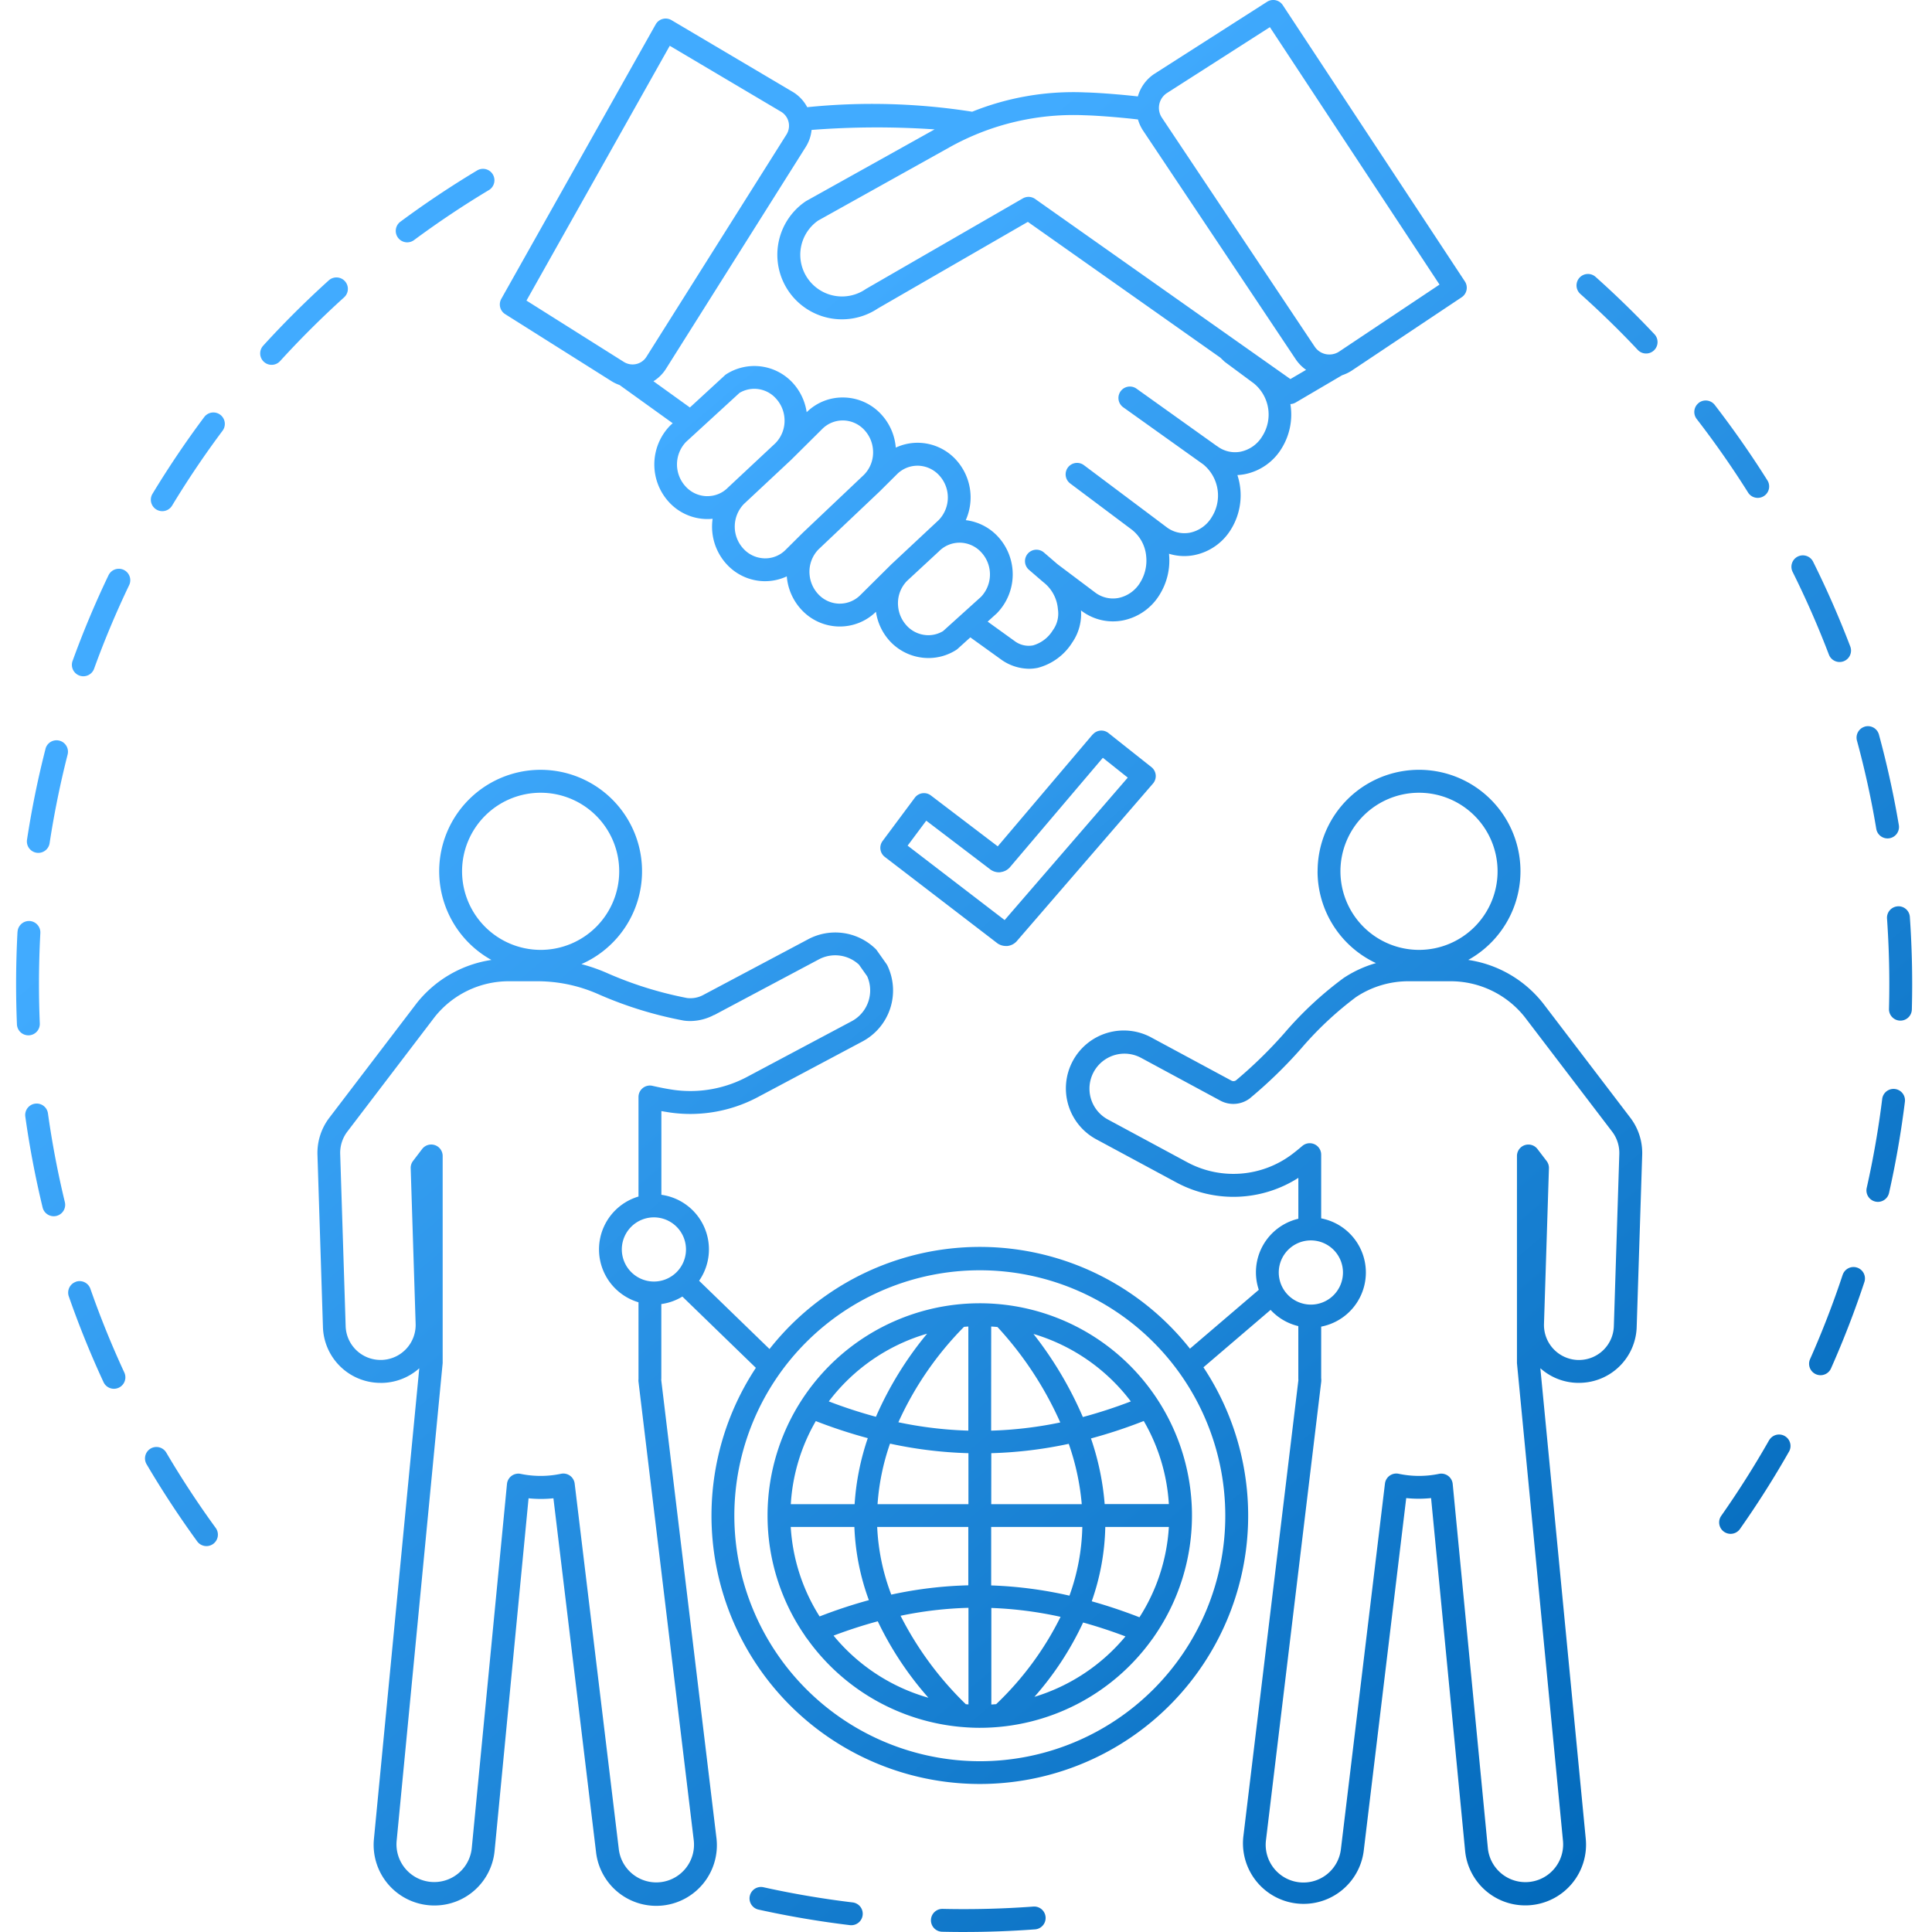 <svg xmlns="http://www.w3.org/2000/svg" xmlns:xlink="http://www.w3.org/1999/xlink" width="120" height="120" viewBox="0 0 120 120">
  <defs>
    <linearGradient id="linear-gradient" x1="0.351" y1="0.216" x2="0.935" y2="0.929" gradientUnits="objectBoundingBox">
      <stop offset="0" stop-color="#41abff"/>
      <stop offset="1" stop-color="#0067b8"/>
    </linearGradient>
  </defs>
  <g id="i-development-3-3" transform="translate(-2845 -2312)">
    <rect id="Rectangle_632" data-name="Rectangle 632" width="120" height="120" transform="translate(2845 2312)" fill="none"/>
    <path id="Path_691" data-name="Path 691" d="M63.16,118.423c-1.857.137-3.751.184-5.611.142a.71.71,0,1,0-.032,1.42q.681.016,1.366.015c1.458,0,2.932-.054,4.382-.161a.71.71,0,0,0-.06-1.419H63.16m-17.589-.658a.711.711,0,0,0,.54.847c1.863.412,3.77.736,5.67.965a.723.723,0,0,0,.086.005.71.71,0,0,0,.084-1.416c-1.853-.223-3.714-.539-5.532-.942a.726.726,0,0,0-.154-.017.711.711,0,0,0-.693.557M8.356,89.974a.71.71,0,0,0-.252.972c.967,1.643,2.029,3.26,3.155,4.808a.711.711,0,0,0,1.149-.837c-1.1-1.51-2.136-3.088-3.08-4.691a.711.711,0,0,0-.973-.252m100.54-.541c-.92,1.622-1.931,3.216-3,4.739a.711.711,0,0,0,1.162.818c1.1-1.561,2.135-3.195,3.078-4.856a.711.711,0,0,0-1.236-.7M66.274,100.778q1.3.36,2.631.863a11.8,11.8,0,0,1-5.655,3.754,19.245,19.245,0,0,0,3.024-4.617m-15.5.814c.926-.348,1.84-.646,2.746-.889a20.507,20.507,0,0,0,3.146,4.748,11.79,11.79,0,0,1-5.892-3.858m9.8-1.719a23.9,23.9,0,0,1,4.3.552,19.334,19.334,0,0,1-4,5.423c-.1.009-.2.017-.3.023Zm-1.577,5.986a20.716,20.716,0,0,1-4.061-5.5,23.487,23.487,0,0,1,4.217-.494v6l-.156-.012M48.118,94.844h3.949a14.794,14.794,0,0,0,.9,4.545,31,31,0,0,0-3.06,1.012,11.683,11.683,0,0,1-1.793-5.558m5.37,0h5.659v3.625a25.347,25.347,0,0,0-4.784.578,13.431,13.431,0,0,1-.875-4.2m7.08,3.631V94.844h5.661a13.331,13.331,0,0,1-.8,4.266,25.746,25.746,0,0,0-4.857-.635m6.241.987a14.742,14.742,0,0,0,.842-4.618H71.6a11.681,11.681,0,0,1-1.826,5.609q-1.494-.58-2.962-.992m-6.241-9.2a26.346,26.346,0,0,0,4.811-.581,15.332,15.332,0,0,1,.808,3.747H60.568Zm-6.288-.593a26.332,26.332,0,0,0,4.868.593v3.166H53.506a14.462,14.462,0,0,1,.774-3.759m-4.606-1.4A31.074,31.074,0,0,0,52.9,89.327a15.742,15.742,0,0,0-.818,4.1H48.118a11.675,11.675,0,0,1,1.555-5.164m17.087,1.083a31.051,31.051,0,0,0,3.281-1.084A11.675,11.675,0,0,1,71.6,93.423H67.613a16.608,16.608,0,0,0-.852-4.081M63.19,82.854a11.8,11.8,0,0,1,6.048,4.191,30.042,30.042,0,0,1-2.98.971,23.171,23.171,0,0,0-3.067-5.162M50.477,87.046a11.8,11.8,0,0,1,6.107-4.208A21.675,21.675,0,0,0,53.406,88a30.018,30.018,0,0,1-2.929-.956M54.8,88.339a20.373,20.373,0,0,1,4.076-5.925c.089-.008.179-.015.269-.02V88.86a24.483,24.483,0,0,1-4.345-.52m5.765-5.946c.131.008.261.018.39.03a21.771,21.771,0,0,1,3.9,5.928,24.443,24.443,0,0,1-4.293.509ZM46.674,94.133a13.106,13.106,0,0,0,2.332,7.475.7.7,0,0,0,.11.154,13.183,13.183,0,0,0,9.554,5.5h.007c.39.035.783.056,1.182.056A13.173,13.173,0,0,0,70.574,101.8a.691.691,0,0,0,.072-.1,13.181,13.181,0,1,0-23.972-7.564M3.709,79.618a.71.71,0,0,0-.437.9c.629,1.8,1.355,3.6,2.159,5.331a.711.711,0,0,0,1.29-.6c-.784-1.693-1.494-3.443-2.107-5.2a.71.71,0,0,0-.9-.437m109.736-.427c-.585,1.766-1.265,3.527-2.023,5.233a.71.71,0,1,0,1.3.577c.776-1.748,1.474-3.553,2.073-5.363a.71.71,0,1,0-1.349-.446M1.177,68.552a.71.71,0,0,0-.605.8C.837,71.248,1.2,73.149,1.647,75a.71.71,0,0,0,1.381-.334c-.438-1.811-.791-3.666-1.05-5.514a.706.706,0,0,0-.8-.6m114.729-.294c-.229,1.85-.553,3.709-.962,5.526a.711.711,0,0,0,.538.849.7.7,0,0,0,.156.018.711.711,0,0,0,.693-.555c.419-1.862.75-3.768.985-5.664a.71.71,0,1,0-1.41-.174M.087,57.876C.03,58.95,0,60.041,0,61.118c0,.829.018,1.673.052,2.508a.711.711,0,0,0,.71.681h.03a.71.71,0,0,0,.68-.739c-.034-.815-.051-1.639-.051-2.449,0-1.052.029-2.117.085-3.165a.711.711,0,0,0-.671-.748H.8a.713.713,0,0,0-.71.672m116.775-1.582a.71.71,0,0,0-.659.758c.094,1.341.142,2.709.142,4.066q0,.775-.02,1.545a.71.71,0,0,0,.691.729h.019a.71.71,0,0,0,.71-.691q.02-.753.021-1.509v-.075c0-1.389-.049-2.791-.145-4.165a.707.707,0,0,0-.7-.662l-.061,0M44.611,94.133a15.247,15.247,0,1,1,15.247,15.261A15.271,15.271,0,0,1,44.611,94.133m33.815-15.1a1.994,1.994,0,1,1,1.994,2,2,2,0,0,1-1.994-2M37.622,77.6a1.993,1.993,0,1,1,1.994,2,2,2,0,0,1-1.994-2m39.007-9.378a28.631,28.631,0,0,0,3.191-3.1,21.29,21.29,0,0,1,3.408-3.193l.057-.037a5.866,5.866,0,0,1,3.2-.944h2.6A5.88,5.88,0,0,1,93.7,63.167l5.434,7.124a2.183,2.183,0,0,1,.444,1.387l-.339,10.689a2.165,2.165,0,0,1-2.172,2.105H97a2.174,2.174,0,0,1-2.1-2.242l.307-9.664a.71.71,0,0,0-.145-.454l-.566-.741a.71.71,0,0,0-1.275.431V84.6c0,.023,0,.046,0,.068l2.861,29.7a2.344,2.344,0,0,1-4.666.449L89.23,92.173a.711.711,0,0,0-.851-.628,6.1,6.1,0,0,1-2.505-.005.711.711,0,0,0-.852.61l-2.733,22.682a2.344,2.344,0,1,1-4.654-.56l3.428-28.446a.821.821,0,0,0,.005-.1c0-.035,0-.07-.007-.13V82.4a3.424,3.424,0,0,0,0-6.724V71.719a.711.711,0,0,0-1.171-.542c-.21.179-.421.353-.635.514a6.054,6.054,0,0,1-6.513.5l-4.93-2.657a2.174,2.174,0,1,1,2.062-3.828L74.8,68.365a1.7,1.7,0,0,0,1.825-.139M43.367,63.044l6.485-3.45a2.165,2.165,0,0,1,2.5.323l.51.722a2.168,2.168,0,0,1-.965,2.794l-6.485,3.45a7.5,7.5,0,0,1-4.559.814c-.4-.058-.838-.141-1.326-.253a.71.71,0,0,0-.869.693V74.32a3.425,3.425,0,0,0,0,6.568v4.735c0,.035,0,.069-.005.1a.743.743,0,0,0,.005.1l3.428,28.446a2.344,2.344,0,1,1-4.654.561L34.694,92.151a.71.71,0,0,0-.853-.61,6.1,6.1,0,0,1-2.5.005.711.711,0,0,0-.852.628L28.3,114.812a2.344,2.344,0,0,1-4.666-.449l2.861-29.7a.642.642,0,0,0,0-.068V71.8a.711.711,0,0,0-1.276-.431l-.565.741a.71.71,0,0,0-.145.453l.307,9.664a2.174,2.174,0,0,1-2.108,2.242h-.067a2.165,2.165,0,0,1-2.172-2.105l-.339-10.689a2.182,2.182,0,0,1,.444-1.388l5.4-7.085.032-.042a5.879,5.879,0,0,1,4.609-2.212h1.726a9.341,9.341,0,0,1,3.741.768l.057.025a24.244,24.244,0,0,0,5.323,1.649,2.852,2.852,0,0,0,.407.029,3.182,3.182,0,0,0,1.486-.379M27.7,54.118A4.88,4.88,0,1,1,32.579,59,4.885,4.885,0,0,1,27.7,54.118m54.557,0A4.88,4.88,0,1,1,87.136,59a4.885,4.885,0,0,1-4.879-4.879m-1.421,0a6.3,6.3,0,0,0,3.628,5.7,7.236,7.236,0,0,0-1.951.887l-.057.037a22.217,22.217,0,0,0-3.681,3.424,27.69,27.69,0,0,1-3,2.93.273.273,0,0,1-.292.02l-4.931-2.656a3.595,3.595,0,1,0-3.41,6.329l4.93,2.656a7.483,7.483,0,0,0,7.571-.288V75.7a3.417,3.417,0,0,0-2.457,4.413l-4.276,3.656a16.63,16.63,0,0,0-26.114.022l-4.373-4.24a3.421,3.421,0,0,0-2.343-5.339v-5.2c.2.036.385.067.57.094a8.931,8.931,0,0,0,5.429-.966l6.485-3.45a3.586,3.586,0,0,0,1.558-4.708.719.719,0,0,0-.062-.106l-.588-.832a.705.705,0,0,0-.083-.1,3.582,3.582,0,0,0-4.2-.6L42.7,61.79a1.689,1.689,0,0,1-1.022.2,23.234,23.234,0,0,1-4.929-1.532l-.074-.033a10.708,10.708,0,0,0-1.563-.541,6.3,6.3,0,1,0-5.589-.259,7.306,7.306,0,0,0-4.63,2.671L19.453,69.43a3.609,3.609,0,0,0-.735,2.294l.34,10.689a3.579,3.579,0,0,0,3.592,3.481l.116,0a3.566,3.566,0,0,0,2.276-.907l-2.817,29.241a3.764,3.764,0,0,0,3.386,4.108c.123.012.245.018.366.018a3.749,3.749,0,0,0,3.744-3.4l2.109-21.891a7.513,7.513,0,0,0,1.544,0L36.017,115a3.765,3.765,0,1,0,7.475-.9L40.071,85.718c0-.04.005-.08.005-.12v-4.6a3.377,3.377,0,0,0,1.307-.465l4.565,4.427a16.667,16.667,0,1,0,27.8-.033l4.171-3.567a3.411,3.411,0,0,0,1.722,1.008V85.6c0,.035,0,.071.005.12L76.223,114.1a3.765,3.765,0,0,0,7.475.9l2.645-21.95a7.528,7.528,0,0,0,1.544,0L90,114.948a3.749,3.749,0,0,0,3.744,3.4q.181,0,.364-.018a3.77,3.77,0,0,0,3.387-4.108L94.674,84.984a3.563,3.563,0,0,0,2.273.908l.119,0a3.579,3.579,0,0,0,3.592-3.481L101,71.723a3.61,3.61,0,0,0-.734-2.293h0l-5.406-7.09-.051-.064a7.278,7.278,0,0,0-4.614-2.652,6.3,6.3,0,1,0-9.356-5.506m-79.013-7.6C1.351,48.371.966,50.267.678,52.157a.711.711,0,0,0,.595.81.71.71,0,0,0,.809-.6c.282-1.844.658-3.694,1.118-5.5a.71.71,0,1,0-1.376-.351m59.316,7.655a.914.914,0,0,0,.626-.349L67.5,47.068,69.047,48.3,61.4,57.148l-6.026-4.623,1.157-1.55,3.934,2.994a.913.913,0,0,0,.583.213.878.878,0,0,0,.094-.005m5.721-8.553-5.891,6.945-4.152-3.16a.71.71,0,0,0-1,.141l-2,2.687a.71.71,0,0,0,.137.988l6.933,5.319a.91.91,0,0,0,.586.214c.03,0,.061,0,.091,0a.913.913,0,0,0,.625-.345l8.423-9.746a.711.711,0,0,0-.1-1.021l-2.667-2.115a.71.71,0,0,0-.983.1m47.974-.5a.71.71,0,0,0-.5.872c.489,1.8.895,3.643,1.2,5.482a.711.711,0,0,0,.7.592.746.746,0,0,0,.119-.01.711.711,0,0,0,.582-.819c-.318-1.884-.734-3.775-1.235-5.618a.709.709,0,0,0-.872-.5M5.74,35.731c-.826,1.725-1.574,3.508-2.224,5.3a.711.711,0,1,0,1.336.485c.634-1.749,1.364-3.488,2.17-5.171a.71.71,0,1,0-1.282-.613m104.922-1.163a.711.711,0,0,0-.319.953c.832,1.671,1.59,3.4,2.254,5.14a.71.71,0,1,0,1.327-.506c-.68-1.782-1.456-3.555-2.309-5.267a.71.71,0,0,0-.953-.319M11.685,25.905c-1.143,1.529-2.224,3.133-3.213,4.767a.71.71,0,1,0,1.215.736c.966-1.595,2.02-3.16,3.136-4.652a.71.71,0,1,0-1.138-.851m92.829-.879a.711.711,0,0,0-.128,1c1.141,1.476,2.221,3.025,3.211,4.6a.71.71,0,0,0,1.2-.755c-1.014-1.617-2.121-3.2-3.289-4.717a.711.711,0,0,0-1-.128M19.42,17.416C18,18.7,16.631,20.062,15.346,21.473a.71.71,0,1,0,1.05.957c1.255-1.377,2.593-2.709,3.977-3.96a.71.71,0,0,0-.953-1.054M97.1,17.256a.71.71,0,0,0,.056,1c1.241,1.109,2.446,2.284,3.585,3.495a.711.711,0,0,0,1.035-.974c-1.167-1.24-2.4-2.444-3.673-3.58a.71.71,0,0,0-1,.056M28.652,10.578c-1.638.982-3.247,2.056-4.783,3.194a.71.71,0,0,0,.846,1.142c1.5-1.11,3.069-2.159,4.668-3.117a.711.711,0,0,0-.731-1.219M55.311,38.853a2.019,2.019,0,0,1-.529-1.213,1.979,1.979,0,0,1,.555-1.558l1.969-1.824.018-.017a1.8,1.8,0,0,1,1.276-.533h.036a1.834,1.834,0,0,1,1.314.6,2.019,2.019,0,0,1-.019,2.765L57.575,39.2a1.786,1.786,0,0,1-.916.255,1.838,1.838,0,0,1-1.348-.6m-4.185-1.36a1.833,1.833,0,0,1-1.314-.6,2.02,2.02,0,0,1-.528-1.212,1.986,1.986,0,0,1,.56-1.564l3.8-3.6.01-.01h0l1.055-1.049a1.8,1.8,0,0,1,1.276-.533h.036a1.834,1.834,0,0,1,1.314.6,2.021,2.021,0,0,1-.028,2.774l-2.953,2.76-1.915,1.9a1.8,1.8,0,0,1-1.268.533h-.045M46.487,34.68a1.834,1.834,0,0,1-1.314-.6A2.02,2.02,0,0,1,45.2,31.31l2.937-2.746.016-.015,1.914-1.9a1.8,1.8,0,0,1,1.277-.533h.037a1.832,1.832,0,0,1,1.313.6,2.02,2.02,0,0,1,.529,1.213,1.983,1.983,0,0,1-.561,1.563L48.854,33.1,47.8,34.148a1.779,1.779,0,0,1-1.272.533h-.04M42.9,30.819a1.832,1.832,0,0,1-1.313-.6,2.02,2.02,0,0,1,.023-2.769l3.322-3.046a1.8,1.8,0,0,1,2.263.348,2.019,2.019,0,0,1,.529,1.213,1.991,1.991,0,0,1-.565,1.567l-2.929,2.739h0l-.015.014a1.773,1.773,0,0,1-1.28.532H42.9M39.586,23.68a2.417,2.417,0,0,0,.77-.758l8.7-13.809a2.422,2.422,0,0,0,.353-1.042,52.688,52.688,0,0,1,7.64-.033l-7.96,4.44a.536.536,0,0,0-.054.033,4.009,4.009,0,0,0-1.068,5.555l.012.018a4.016,4.016,0,0,0,5.548,1.074l9.314-5.376L74.8,22.217l.23.221a.689.689,0,0,0,.07.059l1.784,1.321a2.5,2.5,0,0,1,.522,3.273,2.06,2.06,0,0,1-1.364.968,1.831,1.831,0,0,1-1.448-.351l-.009-.005-.006,0-4.988-3.561a.71.71,0,1,0-.825,1.156l4.974,3.55h0a2.5,2.5,0,0,1,.522,3.274,2.058,2.058,0,0,1-1.363.967,1.83,1.83,0,0,1-1.449-.351l-1.287-.967,0,0h0l-3.838-2.877a.71.71,0,1,0-.852,1.137L69.3,32.9a2.35,2.35,0,0,1,.894,1.677,2.58,2.58,0,0,1-.372,1.6,2.059,2.059,0,0,1-1.363.967,1.835,1.835,0,0,1-1.449-.351l-2.323-1.746-.849-.731a.71.71,0,1,0-.927,1.077l.868.748.013.008c.009.007.015.015.024.022h0a2.352,2.352,0,0,1,.893,1.676,1.747,1.747,0,0,1-.316,1.3,2.125,2.125,0,0,1-1.229.94,1.449,1.449,0,0,1-1.119-.251l-1.7-1.225.564-.51a3.457,3.457,0,0,0,.083-4.762,3.249,3.249,0,0,0-2.007-1.03,3.468,3.468,0,0,0-.609-3.754,3.243,3.243,0,0,0-2.327-1.052,3.2,3.2,0,0,0-1.41.3,3.444,3.444,0,0,0-.9-2.061,3.241,3.241,0,0,0-2.325-1.052,3.171,3.171,0,0,0-2.31.914,3.433,3.433,0,0,0-.863-1.82,3.241,3.241,0,0,0-4.116-.55.71.71,0,0,0-.1.076l-2.174,2Zm9.58-6.383-.01-.016a2.589,2.589,0,0,1,.658-3.579L57.958,9.16a15.8,15.8,0,0,1,8.4-2c1.026.027,2.522.166,3.323.261a2.508,2.508,0,0,0,.306.674l9.492,14.22a2.512,2.512,0,0,0,.646.658l-.976.572L63.294,12.359a.711.711,0,0,0-.765-.035L52.8,17.939c-.015.009-.03.018-.044.028a2.593,2.593,0,0,1-3.589-.67M37.752,22.483,31.7,18.671l8.9-15.826,6.934,4.108a1.018,1.018,0,0,1,.318,1.4l-8.7,13.809a1.012,1.012,0,0,1-.635.45,1.032,1.032,0,0,1-.227.025,1.011,1.011,0,0,1-.541-.157M81.358,22a1.093,1.093,0,0,1-.7-.468L71.167,7.31a1.1,1.1,0,0,1,.293-1.516l6.415-4.106L88.411,17.677l-6.228,4.157a1.092,1.092,0,0,1-.608.185A1.126,1.126,0,0,1,81.358,22M78.074,0A.709.709,0,0,0,77.7.113L70.682,4.6a2.5,2.5,0,0,0-1.008,1.39c-.887-.1-2.283-.224-3.28-.25a16.818,16.818,0,0,0-7.01,1.2,39.894,39.894,0,0,0-10.246-.281,2.451,2.451,0,0,0-.856-.925L40.707,1.252a.711.711,0,0,0-.981.263l-9.59,17.049a.711.711,0,0,0,.241.949l6.619,4.172a2.445,2.445,0,0,0,.486.23l3.3,2.373-.148.136a3.458,3.458,0,0,0-.083,4.763,3.24,3.24,0,0,0,2.326,1.052h.067q.161,0,.318-.015a3.451,3.451,0,0,0,.874,2.824A3.243,3.243,0,0,0,46.459,36.1h.065a3.187,3.187,0,0,0,1.345-.3,3.444,3.444,0,0,0,.9,2.059A3.242,3.242,0,0,0,51.1,38.914h.066A3.206,3.206,0,0,0,53.407,38a3.433,3.433,0,0,0,.863,1.821,3.268,3.268,0,0,0,2.4,1.051,3.189,3.189,0,0,0,1.718-.5.723.723,0,0,0,.095-.072l.786-.711,1.977,1.422a3.03,3.03,0,0,0,1.663.528,2.662,2.662,0,0,0,.557-.059,3.6,3.6,0,0,0,2.128-1.564,3.121,3.121,0,0,0,.549-2l.017.013a3.241,3.241,0,0,0,2.562.612,3.46,3.46,0,0,0,2.308-1.611,4.01,4.01,0,0,0,.583-2.48c0-.018,0-.037-.006-.055a3.217,3.217,0,0,0,1.548.089,3.462,3.462,0,0,0,2.308-1.611,4.022,4.022,0,0,0,.394-3.364,3.3,3.3,0,0,0,.442-.052,3.464,3.464,0,0,0,2.308-1.612,3.993,3.993,0,0,0,.541-2.746.707.707,0,0,0,.322-.093l2.894-1.7a2.519,2.519,0,0,0,.607-.293l6.816-4.549a.711.711,0,0,0,.2-.982L78.676.321A.709.709,0,0,0,78.091,0Z" transform="translate(2846 2311.999)" fill="url(#linear-gradient)"/>
  </g>
</svg>
